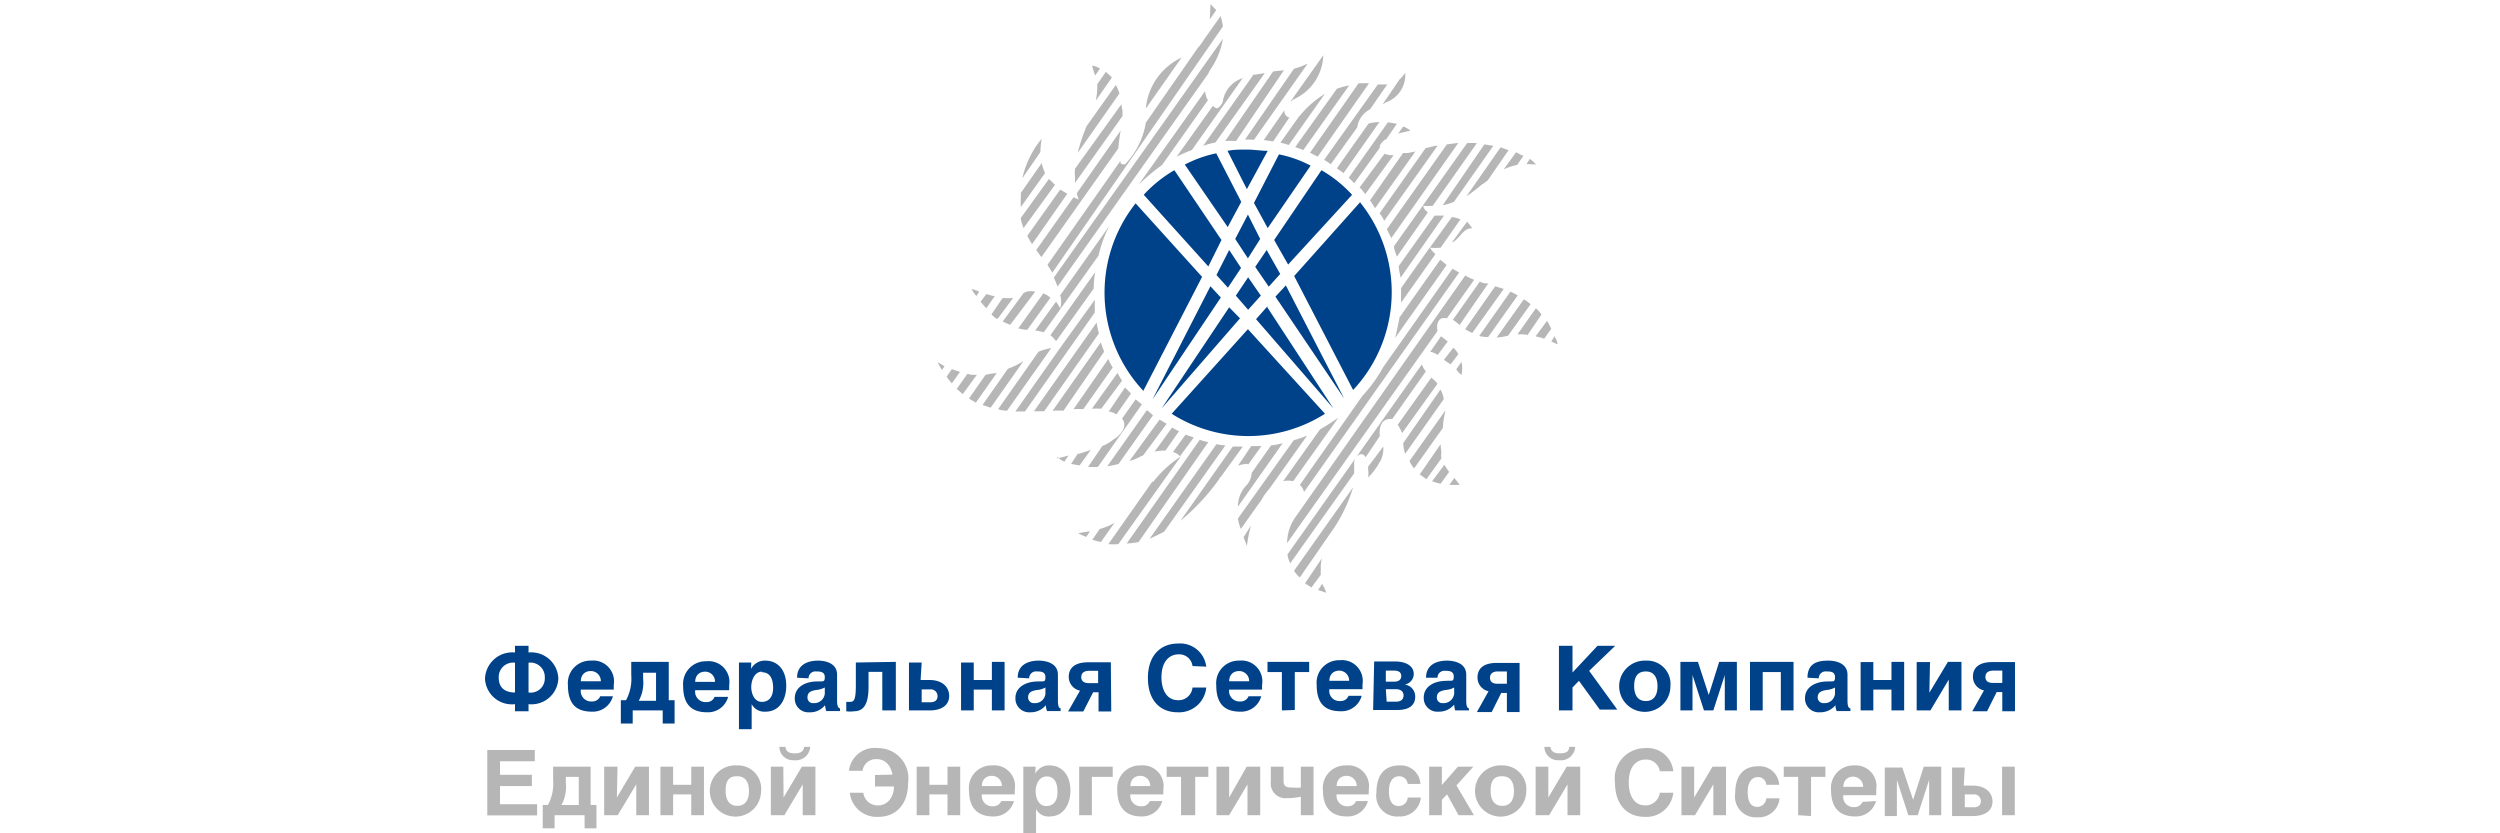 <svg id="Слой_1" data-name="Слой 1" xmlns="http://www.w3.org/2000/svg" viewBox="0 0 120 40"><defs><style>.cls-1{fill:#b6b6b6;}.cls-1,.cls-2{fill-rule:evenodd;}.cls-2{fill:#004289;}</style></defs><title>Монтажная область 33</title><path class="cls-1" d="M55.31,23.12l-2.11,3a3.85,3.85,0,0,0,.48,0l3-4.21a5.52,5.52,0,0,0-1.33,1.22m19.41-6.6c0-.14-.09-.27-.14-.39l-.16.25Zm-4.94,6.4-.25.34a4.35,4.35,0,0,0,.5,0h0C69.94,23.12,69.87,23,69.78,22.92Zm4.3-6.67.34-.48c-.07-.13-.13-.27-.2-.38l-.55.74C73.81,16.18,74,16.2,74.08,16.25ZM68.74,23.1a3.17,3.17,0,0,0,.41.12l.41-.57a3.39,3.39,0,0,1-.23-.34Zm4.57-7,.68-1a1.1,1.1,0,0,0-.27-.3l-.88,1.25A2.46,2.46,0,0,1,73.31,16.07Zm-4.16,5.22-1,1.45.32.23.72-1a.78.78,0,0,1,0-.3A2.25,2.25,0,0,1,69.15,21.29Zm-5.88,7,.38.13c0-.11-.11-.25-.18-.43Zm4.39-6.2a1,1,0,0,0,.22.36l1.38-1.94c0-.32.09-.64.12-.84Zm5.49-7.76L71.84,16.2a2.74,2.74,0,0,0,.55-.09l1.08-1.51A2.35,2.35,0,0,0,73.15,14.37Zm-5.79,6.9a.07.07,0,0,0,0,.07,1.63,1.63,0,0,0,.09.45l1.85-2.62a1.21,1.21,0,0,0-.16-.46Zm-3.91,5.54L62.64,28l.31.2.45-.61a1.06,1.06,0,0,1,0-.25A1.63,1.63,0,0,1,63.45,26.81ZM72.5,14,71,16.13a2.18,2.18,0,0,0,.43.05l1.42-2A2.83,2.83,0,0,0,72.5,14Zm-2.35,4a1.43,1.43,0,0,0,0-.63l-.25.36A1.2,1.2,0,0,0,70.15,18ZM65.67,22.4v.14a1.35,1.35,0,0,1,0,.38,3.06,3.06,0,0,0,.52-.68,1.23,1.23,0,0,0,.21-.7v-.11Zm-3.56,5a2.45,2.45,0,0,0,.28.32L64,25.39a7.26,7.26,0,0,0,.95-2Zm9.66-13.66-1.44,2.06a2.21,2.21,0,0,0,.34.18l1.51-2.11ZM68.7,18.13l-1.61,2.26a1.88,1.88,0,0,1,.21.4L69,18.42A1.23,1.23,0,0,0,68.7,18.13Zm.61-.86c.11.09.22.15.32.22L70,17a1.07,1.07,0,0,0-.24-.31Zm-1.06.22L61.8,26.61v0s0,.14.13.43L65,22.72V22.2c0-.27.37-.59.55-.25l.67-1a.34.34,0,0,0,0-.14c0-.68.39-.7.52-.7l.09,0,1.61-2.28A1.2,1.2,0,0,1,68.25,17.49Zm2.8-4-1.31,1.86a2.6,2.6,0,0,1,.32.25l1.38-2C71.3,13.62,71.16,13.58,71.05,13.53Zm-2.4,3.4a.75.75,0,0,1,.36.15l.48-.65-.32-.25Zm1.7-3.69L62.21,24.78a2.22,2.22,0,0,0-.43,1.29L69,15.89v0s-.11-.47.2-.61a.52.52,0,0,1,.25,0l1.31-1.85A3.89,3.89,0,0,1,70.35,13.24ZM73.72,7.9h0a1,1,0,0,0-.29-.27l-.16.25A3.62,3.62,0,0,1,73.72,7.9Zm-4,5-3.33,4.73a7.09,7.09,0,0,1-1,1.38l-3,4.27a0,0,0,0,1,0,0,.55.55,0,0,1,.2.34l7.45-10.54Zm-.28-.18c-.11-.09-.22-.19-.31-.25l-1.95,2.76c-.07.34-.13.68-.22,1ZM61.59,23.1a1,1,0,0,1,.48,0l2.17-3.05c-.29.2-.56.38-.88.56Zm-1.9,2.69c.07.19.14.34.16.43l0,0a6.68,6.68,0,0,1,.2-1ZM72.82,7.92l.31-.45c-.11,0-.22-.11-.36-.16l-.59.82A2.53,2.53,0,0,1,72.82,7.92Zm-2.4,2.72-.73,1a.66.66,0,0,0,.27-.2c.21-.2.37-.5.71-.48l0,0A3.84,3.84,0,0,0,70.42,10.64Zm-3.17,3.89L68.9,12.2a1.47,1.47,0,0,1-.27-.32l-1.38,1.95c0,.09,0,.18,0,.25S67.25,14.37,67.25,14.53ZM59.42,24.89a2.34,2.34,0,0,0,.14.5l1-1.41a2.66,2.66,0,0,1,.37-.52l1.81-2.55a5.39,5.39,0,0,1-.64.22Zm9.21-13a3.24,3.24,0,0,0,.52,0l.95-1.36a1.43,1.43,0,0,0-.41-.11Zm2.53-3.05c.09-.05.16-.12.25-.18l1-1.45-.38-.14L70.39,9.42A7.06,7.06,0,0,0,71.16,8.83Zm-1.85,1.51-.36,0h-.09l-1.72,2.42c0,.2.06.38.09.56ZM60.08,22.7a1,1,0,0,1-.32.67,1.47,1.47,0,0,0-.34.95l2.15-3.05a3.27,3.27,0,0,1-.56.11Zm9.7-13L71.68,7l-.43-.07-2,2.92A2.22,2.22,0,0,0,69.78,9.69Zm1.11-2.83a4.11,4.11,0,0,0-.47,0l-3.51,4.95c0,.16.09.34.14.5l1.49-2.13a.51.51,0,0,1-.23-.31,3.54,3.54,0,0,0,.46,0ZM59.42,22.36a.76.76,0,0,1,.27-.07.29.29,0,0,1,.23,0l.63-.88-.49,0ZM56.66,25a10.6,10.6,0,0,0,1.86-2c0-.06.09-.11.13-.18l1-1.38a3.85,3.85,0,0,0-.48,0ZM70,6.86l-.55.07L66.57,11l.21.43Zm-14.82,19c.25-.11.47-.22.7-.34l2.94-4.14a2.79,2.79,0,0,1-.43-.06ZM69,7s-.07,0-.11,0l-.46.11-2.21,3.13a1.45,1.45,0,0,1,.22.36Zm-1.06.27-.34.07a1.09,1.09,0,0,1-.25,0L65.76,9.62A3.69,3.69,0,0,1,66,10ZM54.08,26.09a4.67,4.67,0,0,0,.57-.07L58,21.22a2.08,2.08,0,0,1-.41-.11ZM67.7,6.27h0a1.37,1.37,0,0,0-.34-.2l-.25.34ZM56.3,21.7a.62.62,0,0,1,.34.2l.66-.9c-.14-.05-.28-.09-.39-.14ZM66.89,7.45a1,1,0,0,1-.43-.07L65.26,9a1.58,1.58,0,0,1,.27.32ZM52.79,25.39l-.36.52.41.11.66-.93A2.75,2.75,0,0,1,52.79,25.39ZM66.23,7.09V7a.68.68,0,0,1,.32-.33l.5-.73-.43-.07L64.74,8.53A3.58,3.58,0,0,1,65,8.8ZM55.42,21.68a2.06,2.06,0,0,1,.52-.05l.65-.93c-.11-.06-.22-.11-.33-.18ZM66.53,4.91a1.39,1.39,0,0,0,.92-1.42,1.48,1.48,0,0,1-.27.32L66.37,5A1.42,1.42,0,0,0,66.53,4.91ZM51.75,25.59l0,0a2.26,2.26,0,0,0,.39.18l.18-.27ZM66.21,5.86a2.18,2.18,0,0,0-.52.07L64.17,8.08c.09.07.21.14.32.23Zm-12,16.27a2.87,2.87,0,0,0,.47-.18.79.79,0,0,1,.19-.09L56,20.34l-.34-.2Zm-1.06.25a5.17,5.17,0,0,0,.54-.11l1.65-2.33a1.61,1.61,0,0,0-.29-.25Zm12-16.27a1.13,1.13,0,0,1,.61-.86l.83-1.2a4,4,0,0,1-.45,0h0L63.56,7.67l.32.21ZM65.71,4a4.18,4.18,0,0,0-.5,0L62.88,7.33l.37.19ZM54.51,19.17l-.65.92c.31.39-.12.84-.41,1a2,2,0,0,1-.54.32l-.68,1a3.62,3.62,0,0,0,.47,0l2.11-3ZM64.76,4.1a3.65,3.65,0,0,0-.59.16l-2,2.8.39.14ZM53.22,19.75a1,1,0,0,1,.37.14l.7-1L54,18.6Zm-1.47,2-.34.52.41.07.54-.75A6.06,6.06,0,0,1,51.75,21.79Zm-1,.18h0a1.26,1.26,0,0,0,.34.23l.2-.3A4.72,4.72,0,0,1,50.74,22ZM63.59,4.51a4.6,4.6,0,0,0-1.16,1s0,0-.07.07,0,0,0,0l-.9,1.27a3,3,0,0,1,.4.11ZM52.41,19.62a3,3,0,0,1,.45,0l1-1.35a3.28,3.28,0,0,1-.22-.37ZM62.07,4.78a2.41,2.41,0,0,0,1.45-2.13L61.93,4.89A.67.67,0,0,0,62.07,4.78Zm-.18.86a.3.3,0,0,1-.23-.36l-1,1.44.45.07Zm-10.36,14a3.7,3.7,0,0,1,.47,0l1.41-2a2.65,2.65,0,0,1-.21-.41Zm-1,.07a.08.08,0,0,0,.07,0l.24,0h.21L53,16.88c-.06-.16-.11-.29-.16-.45Zm9.66-13,2.58-3.66a3.74,3.74,0,0,1-.66.25L59.76,6.7h.11A2.3,2.3,0,0,1,60.24,6.72Zm1.44-3.34-.52.06L58.81,6.77a4.57,4.57,0,0,1,.52,0Zm-12,16.37.49,0L52.75,16a3.21,3.21,0,0,1-.11-.52ZM60.71,3.51l-.45.07h-.09L57.75,7a4,4,0,0,1,.59-.16ZM50.85,16.75h0l-2.11,3h.46L52.55,15c0-.21,0-.41,0-.61Zm8.8-13a1.4,1.4,0,0,0-.95,1.08c0,.14-.2.37-.3.37a.56.56,0,0,1-.18-.12L56.48,7.52a7.71,7.71,0,0,1,.73-.32ZM50.42,16.09a1.23,1.23,0,0,1,.27.29l1.81-2.53a4.22,4.22,0,0,1,.07-.79Zm-.57.79-1.94,2.76a1.25,1.25,0,0,0,.43.07l2.12-3A2.92,2.92,0,0,0,49.85,16.88Zm-1.47.82-1.22,1.74.39.13,1.58-2.24A3.74,3.74,0,0,1,48.38,17.7Zm7.4-9.78L58,4.78s0,0-.05,0a1.92,1.92,0,0,1-.11-.4L54.65,8.87A9.61,9.61,0,0,1,55.78,7.92Zm-4.89,6.25a1.15,1.15,0,0,1,0,.63,2.58,2.58,0,0,0-.2-.32l-1,1.38a3.62,3.62,0,0,1,.41.09l2.63-3.68a6,6,0,0,1,.52-1.43ZM58.07,3.38a3.68,3.68,0,0,0,.63-1.52L50.58,13.33a2.48,2.48,0,0,1,.18.43L58,3.53ZM47.3,18l-.79,1.13.33.2,1-1.42C47.68,17.92,47.5,17.94,47.3,18Zm3.12-3.71a1.2,1.2,0,0,0-.34-.21l-1.2,1.68a1.61,1.61,0,0,0,.43.07ZM49.69,14a1,1,0,0,0-.42,0l-.14.07-1,1.36a2.83,2.83,0,0,0,.36.16ZM58.59.77l-.8,1.13a2.32,2.32,0,0,1-.29.39L55,5.89a3.76,3.76,0,0,1-1,2c-.09,0-.16,0-.21-.06a.21.21,0,0,1,0-.12l-3.51,5c.07.13.16.25.23.38L58.7,1.27A3.1,3.1,0,0,0,58.59.77ZM46.44,17.94l-.52.73a3.74,3.74,0,0,1,.29.25l.68-.93C46.73,18,46.6,18,46.44,17.94ZM53.79,6.27l-2.1,3a1.56,1.56,0,0,0,.09.31l-.25-.11L49.74,12c.09.12.16.23.25.34l3.69-5.22C53.7,6.86,53.74,6.57,53.79,6.27ZM58.07.93l.31-.45a2.75,2.75,0,0,1-.27-.29l0,0C58.09.37,58.09.64,58.07.93ZM55,5.21l1.72-2.45A3,3,0,0,0,55,5.21ZM45.69,17.72l-.25.36a2,2,0,0,0,.25.32l.39-.55Zm2.2-2.42.74-1a2.09,2.09,0,0,1-.5,0l-.54.79a1.37,1.37,0,0,0,.23.2S47.86,15.3,47.89,15.3Zm3.34-6-.34-.2-1.58,2.22a4.1,4.1,0,0,0,.23.4Zm-3.48,4.91c-.14,0-.27-.07-.41-.09l-.27.36c.09.12.18.21.27.32ZM45,17.38h0c.07.13.14.27.21.38l.13-.18ZM53.88,5.3A2,2,0,0,1,53.83,5L51.6,8.1a1.63,1.63,0,0,0,0,.37c0,.11,0,.22,0,.31l2.28-3.21Zm-7.24,8.57a1.11,1.11,0,0,0,.23.34L47,14A2.29,2.29,0,0,0,46.64,13.87Zm4-5-.29-.28L49,10.46c0,.15.07.31.13.49Zm2.94-4.82-1.42,2a8.42,8.42,0,0,0-.43,1.29l2-2.85A1.82,1.82,0,0,0,53.56,4.08ZM50,7.83,49,9.26c0,.07,0,.13,0,.2a4.19,4.19,0,0,0,0,.48l1.16-1.63A3,3,0,0,1,50,7.83Zm2.6-3,.77-1.11a3.84,3.84,0,0,0-.29-.27l-.41.59v.13A3.45,3.45,0,0,1,52.59,4.87Zm0-1.25.2-.29a1,1,0,0,0-.38-.14S52.48,3.4,52.57,3.62ZM49.94,7.29A4.28,4.28,0,0,1,50,6.66a4.58,4.58,0,0,0-.93,1.9l.86-1.25Z"/><path class="cls-2" d="M54.51,9.76a6.9,6.9,0,0,0,.37,9l2.82-5.47L54.51,9.76m4.12,1.76L56.37,8.17A6.15,6.15,0,0,0,54.9,9.35L58,12.79Zm.95-1.83-1.2-2.33a5.79,5.79,0,0,0-1.51.54l2.06,3Zm1.27-2.45c-.32,0-.64-.06-1-.06s-.64,0-.93.06l.93,1.84Zm0,3.71,2.06-3a5.61,5.61,0,0,0-1.52-.54l-1.2,2.33Zm-.36.52L59.9,10.3l-.61,1.17.61.93ZM59,12l-.61,1.2.55.61.63-.95Zm-.4,2.28-.5-.54-2.78,5.43Zm.92,1L59,14.75,55.76,19.6Zm-.2-1.09.59.68.61-.68-.61-.88Zm.93-1.38.65.95.55-.61L60.8,12Zm1.58-.11L64.9,9.35a6.15,6.15,0,0,0-1.47-1.18l-2.27,3.35Zm3.46-3-3.17,3.55,2.83,5.47a6.88,6.88,0,0,0,.34-9Zm-3.57,4-.5.54,3.3,4.89Zm-.88,1-.55.62L64,19.6S60.83,14.75,60.83,14.75Zm-4.6,5.16a6.86,6.86,0,0,0,7.36,0L59.9,15.8Z"/><path class="cls-2" d="M96.11,32.78h-.45c-.23,0-.36-.09-.36-.29s.15-.3.36-.3h.45v.59m.61-1h-1.1c-.59,0-.92.24-.92.7a.67.67,0,0,0,.53.66l-.56,1h.71l.46-.92h.27v.92h.61Zm-4.08,0H92V34.1h.66l.88-1.48V34.1h.61V31.77h-.65l-.89,1.48Zm-2.72,0h-.61V34.1h.61v-1h.87v1h.61V31.77h-.61v.87h-.87ZM88.08,33v.3a.5.5,0,0,1-.54.45.27.27,0,0,1-.29-.28c0-.25.19-.31.42-.35A1,1,0,0,0,88.08,33Zm-.78-.44a.33.33,0,0,1,.38-.33c.16,0,.4,0,.4.27s-.09.19-.35.21c-.59,0-1.09.27-1.09.8a.66.66,0,0,0,.71.68.93.93,0,0,0,.75-.34.82.82,0,0,0,.06.28h.66V34c-.08,0-.14-.09-.14-.36V32.39c0-.58-.6-.68-.92-.68-.48,0-1,.1-1,.82ZM84,31.77V34.1h.61V32.26h.87V34.1h.61V31.77Zm-2.5,0h-.84V34.1h.58V32.67a2.46,2.46,0,0,0,0-.27h0l.55,1.7h.45l.55-1.7h0a2.46,2.46,0,0,0,0,.27V34.1h.58V31.77h-.85l-.5,1.59h0ZM79,32.23c.47,0,.56.41.56.71s-.09.71-.56.71-.56-.42-.56-.72S78.51,32.23,79,32.23Zm0-.52a1.23,1.23,0,1,0,1.18,1.22A1.12,1.12,0,0,0,79,31.71ZM75.48,31h-.65V34.1h.65V33l.31-.32,1,1.38h.84l-1.35-1.86L77.53,31h-.85l-1.2,1.28Zm-3.15,1.82h-.45c-.23,0-.36-.09-.36-.29s.15-.3.36-.3h.45Zm.61-1h-1.1c-.59,0-.92.24-.92.7a.67.67,0,0,0,.53.66l-.56,1h.71l.46-.92h.27v.92h.61ZM69.8,33v.3a.51.51,0,0,1-.55.45.26.26,0,0,1-.28-.28c0-.25.19-.31.41-.35A1,1,0,0,0,69.8,33ZM69,32.53a.33.33,0,0,1,.38-.33c.15,0,.4,0,.4.27s-.09.19-.35.21c-.59,0-1.09.27-1.09.8a.65.65,0,0,0,.7.68.94.94,0,0,0,.76-.34,1.16,1.16,0,0,0,.05.28h.66V34c-.07,0-.13-.09-.13-.36V32.39c0-.58-.6-.68-.93-.68s-1,.1-1,.82Zm-2.48-.34h.4c.2,0,.34.07.34.26s-.14.27-.35.27h-.39Zm0,.89H67c.22,0,.37.1.37.3s-.14.3-.36.3h-.45Zm-.61,1h1.16c.53,0,.86-.2.86-.64a.57.57,0,0,0-.51-.58.52.52,0,0,0,.44-.51c0-.39-.38-.6-.9-.6h-1Zm-2.1-1.4c0-.3.19-.49.48-.49a.48.48,0,0,1,.47.49Zm.92.72a.4.4,0,0,1-.39.25.49.49,0,0,1-.53-.57H65.4v-.23a1,1,0,0,0-1.09-1.16,1.08,1.08,0,0,0-1.11,1.18c0,1,.5,1.27,1.16,1.27a1,1,0,0,0,1-.74Zm-2.58.68V32.26h.69v-.49h-2v.49h.69V34.1ZM59,32.7c0-.3.19-.49.48-.49a.48.48,0,0,1,.48.49Zm.93.72a.4.4,0,0,1-.39.25A.5.5,0,0,1,59,33.1h1.58v-.23a1,1,0,0,0-1.09-1.16,1.08,1.08,0,0,0-1.11,1.18c0,1,.5,1.27,1.16,1.27a1,1,0,0,0,1-.74ZM57.9,32a1.26,1.26,0,0,0-1.36-1.11c-.81,0-1.44.55-1.44,1.65s.6,1.65,1.43,1.65A1.31,1.31,0,0,0,57.9,33h-.66a.67.67,0,0,1-.69.61c-.56,0-.8-.52-.8-1.09,0-.88.48-1.11.8-1.11a.64.64,0,0,1,.69.56Zm-5.19.79h-.45c-.22,0-.36-.09-.36-.29s.15-.3.36-.3h.45Zm.61-1H52.23c-.6,0-.93.24-.93.7a.67.67,0,0,0,.54.66l-.57,1H52l.47-.92h.26v.92h.61ZM50.18,33v.3a.5.5,0,0,1-.54.45.27.27,0,0,1-.29-.28c0-.25.19-.31.42-.35A1,1,0,0,0,50.18,33Zm-.78-.44a.33.33,0,0,1,.38-.33c.16,0,.4,0,.4.27s-.09.19-.35.21c-.59,0-1.09.27-1.09.8a.66.66,0,0,0,.71.68.93.93,0,0,0,.75-.34.82.82,0,0,0,.06.28h.65V34c-.07,0-.13-.09-.13-.36V32.39c0-.58-.6-.68-.93-.68s-1,.1-1,.82Zm-2.66-.76h-.61V34.1h.61v-1h.87v1h.61V31.77h-.61v.87h-.87Zm-2.5,1.29h.41a.32.32,0,0,1,.35.34c0,.18-.13.28-.35.28h-.41Zm0-1.29h-.61V34.1h1c.52,0,.93-.22.93-.69s-.37-.77-.94-.77h-.43Zm-3.16,0v1.09c0,.71-.09.8-.28.8h-.18v.45a1.14,1.14,0,0,0,.37,0c.43,0,.7-.28.7-1.17v-.72h.66V34.1H43V31.77ZM39.59,33v.3a.51.51,0,0,1-.55.45.26.26,0,0,1-.28-.28c0-.25.18-.31.41-.35A1.11,1.11,0,0,0,39.59,33Zm-.78-.44a.33.33,0,0,1,.37-.33c.16,0,.41,0,.41.27s-.1.19-.36.21c-.58,0-1.08.27-1.08.8a.65.65,0,0,0,.7.68.9.9,0,0,0,.75-.34,2,2,0,0,0,.06.28h.66V34c-.07,0-.14-.09-.14-.36V32.39c0-.58-.59-.68-.92-.68s-1,.1-1,.82Zm-2.75-.76h-.59V35h.61V33.8h0a.69.69,0,0,0,.66.36c.69,0,1-.6,1-1.24,0-.81-.45-1.21-1-1.21a.74.74,0,0,0-.69.4h0Zm.52.47c.42,0,.53.38.53.75s-.16.67-.54.67-.51-.43-.51-.71S36.19,32.24,36.58,32.24Zm-3.21.46c0-.3.19-.49.48-.49a.47.47,0,0,1,.47.49Zm.93.72a.4.4,0,0,1-.4.25.5.5,0,0,1-.53-.57H35v-.23a1,1,0,0,0-1.09-1.16,1.09,1.09,0,0,0-1.12,1.18c0,1,.51,1.27,1.16,1.27a1,1,0,0,0,1-.74Zm-2.81.19h-.83a1.81,1.81,0,0,0,.21-1.06v-.29h.62ZM30.3,31.77v.63a2.16,2.16,0,0,1-.25,1.21H29.8v1.12h.57V34.1h1.44v.63h.57V33.61H32.1V31.77Zm-2.42.93c0-.3.19-.49.48-.49a.48.48,0,0,1,.48.49Zm.93.72a.4.4,0,0,1-.39.25.5.5,0,0,1-.54-.57h1.58v-.23a1,1,0,0,0-1.09-1.16,1.08,1.08,0,0,0-1.11,1.18c0,1,.5,1.27,1.16,1.27a1,1,0,0,0,1-.74Zm-2.66-.89a.68.68,0,0,1-.78.71V31.81A.69.69,0,0,1,26.15,32.53Zm-2.21,0a.69.69,0,0,1,.78-.72v1.43C24.38,33.24,23.94,33.12,23.94,32.53ZM25.37,31h-.65v.32a1.31,1.31,0,0,0-1.44,1.25,1.29,1.29,0,0,0,1.44,1.23v.34h.65v-.34a1.29,1.29,0,0,0,1.43-1.23,1.3,1.3,0,0,0-1.43-1.25Z"/><path class="cls-1" d="M96.1,39.13h.61V36.8H96.1Zm-1.79-1h.42a.32.32,0,0,1,.35.34c0,.18-.13.28-.35.28h-.42Zm0-1.29H93.7v2.33h1c.52,0,.94-.22.94-.69s-.38-.77-.94-.77h-.44Zm-3,0h-.84v2.33h.58V37.7a2.46,2.46,0,0,0,0-.27h0l.55,1.7h.45l.55-1.7h0a2.46,2.46,0,0,0,0,.27v1.43h.58V36.8h-.84l-.51,1.59h0Zm-2.83.93c0-.3.19-.49.48-.49a.48.48,0,0,1,.47.49Zm.92.72a.4.4,0,0,1-.39.25.49.49,0,0,1-.53-.57h1.58V37.9A1,1,0,0,0,89,36.74a1.08,1.08,0,0,0-1.11,1.18c0,.95.5,1.27,1.16,1.27a1,1,0,0,0,1-.74Zm-2.47.68V37.29h.69V36.8h-2v.49h.69v1.84Zm-2.15-.85a.43.43,0,0,1-.42.41c-.46,0-.47-.51-.47-.76s.1-.67.49-.67a.39.39,0,0,1,.4.37h.62a.94.94,0,0,0-1-.89c-.79,0-1.11.54-1.11,1.29a1,1,0,0,0,1.07,1.16,1,1,0,0,0,1.06-.91ZM81.32,36.8h-.61v2.33h.65l.88-1.48v1.48h.61V36.8H82.2l-.88,1.48Zm-1,.22a1.25,1.25,0,0,0-1.36-1.11,1.45,1.45,0,0,0-1.44,1.65c0,1.09.6,1.65,1.44,1.65a1.3,1.3,0,0,0,1.36-1.16h-.65a.69.69,0,0,1-.7.61c-.56,0-.79-.53-.79-1.09,0-.89.47-1.11.79-1.11a.66.66,0,0,1,.7.56Zm-5-1.17c0,.29-.26.31-.47.31-.36,0-.41-.19-.43-.31h-.29a.65.65,0,0,0,.7.64.69.69,0,0,0,.78-.64Zm-1,.95h-.61v2.33h.65l.88-1.48v1.48h.61V36.8h-.65l-.88,1.48Zm-2.21.46c.47,0,.56.41.56.71s-.09.71-.56.71-.56-.42-.56-.72S71.6,37.26,72.07,37.26Zm0-.52A1.23,1.23,0,1,0,73.26,38,1.14,1.14,0,0,0,72.07,36.74Zm-2.9.06h-.61v2.33h.61v-.74l.25-.26.55,1h.74l-.84-1.43.81-.9h-.74l-.77.88Zm-1.64,1.48a.43.43,0,0,1-.42.41c-.47,0-.48-.51-.48-.76s.1-.67.49-.67a.41.41,0,0,1,.41.37h.61a.94.94,0,0,0-1-.89c-.79,0-1.11.54-1.11,1.29a1,1,0,0,0,1.07,1.16,1,1,0,0,0,1.06-.91Zm-3.41-.55c0-.3.19-.49.48-.49a.48.48,0,0,1,.48.49Zm.93.72a.4.4,0,0,1-.39.25.5.5,0,0,1-.54-.57H65.7V37.9a1,1,0,0,0-1.09-1.16,1.08,1.08,0,0,0-1.11,1.18c0,.95.5,1.27,1.16,1.27a1,1,0,0,0,1-.74ZM61,36.8v.7a.71.71,0,0,0,.79.81,2.76,2.76,0,0,0,.65-.07v.89h.61V36.8h-.61v1a2,2,0,0,1-.43,0c-.19,0-.4,0-.4-.32V36.8ZM59,36.8h-.61v2.33H59l.88-1.48v1.48h.61V36.8h-.65L59,38.28Zm-1.63,2.33V37.29H58V36.8H56v.49h.69v1.84Zm-3.11-1.4c0-.3.19-.49.48-.49a.47.47,0,0,1,.47.49Zm.93.72a.4.4,0,0,1-.4.25.5.5,0,0,1-.53-.57h1.58V37.9a1,1,0,0,0-1.09-1.16,1.09,1.09,0,0,0-1.12,1.18c0,.95.51,1.27,1.16,1.27a1,1,0,0,0,1-.74ZM51.8,36.8v2.33h.61V37.29h1V36.8Zm-2.09,0h-.59v3.27h.61V38.83h0a.66.66,0,0,0,.65.36c.69,0,1-.61,1-1.24,0-.81-.46-1.21-1-1.21a.74.74,0,0,0-.69.4h0Zm.53.47c.42,0,.52.38.52.75s-.15.67-.54.67-.51-.43-.51-.71S49.85,37.27,50.24,37.27Zm-3.11.46c0-.3.19-.49.48-.49a.48.48,0,0,1,.48.49Zm.93.72a.4.4,0,0,1-.39.25.5.5,0,0,1-.54-.57h1.58V37.9a1,1,0,0,0-1.09-1.16,1.08,1.08,0,0,0-1.11,1.18c0,.95.5,1.27,1.16,1.27a1,1,0,0,0,1-.74ZM44.61,36.8H44v2.33h.61v-1h.87v1h.61V36.8h-.61v.87h-.87ZM42,37.2v.55h.91c0,.48-.28.91-.77.91a.69.69,0,0,1-.7-.61h-.65a1.3,1.3,0,0,0,1.36,1.16c.83,0,1.44-.56,1.44-1.65a1.45,1.45,0,0,0-1.45-1.65A1.24,1.24,0,0,0,40.75,37h.65a.65.65,0,0,1,.7-.56c.27,0,.63.17.74.74Zm-3.4-1.35c-.05.29-.26.31-.47.31-.37,0-.41-.19-.43-.31h-.29a.65.65,0,0,0,.7.64.69.69,0,0,0,.78-.64Zm-1,.95H37v2.33h.65l.88-1.48v1.48h.61V36.8h-.65l-.88,1.48Zm-2.21.46c.47,0,.56.41.56.71s-.09.71-.56.71-.56-.42-.56-.72S34.88,37.26,35.35,37.26Zm0-.52A1.23,1.23,0,1,0,36.53,38,1.12,1.12,0,0,0,35.35,36.74Zm-3.08.06h-.61v2.33h.61v-1h.87v1h.61V36.8h-.61v.87h-.87Zm-2.67,0H29v2.33h.65l.89-1.48v1.48h.61V36.8h-.66l-.88,1.48Zm-1.86,1.84h-.83a1.81,1.81,0,0,0,.21-1.06v-.29h.62ZM26.55,36.8v.63a2.16,2.16,0,0,1-.25,1.21h-.25v1.12h.57v-.63h1.44v.63h.57V38.64h-.28V36.8ZM23.39,36v3.14h2.39v-.54H24v-.87h1.53v-.54H24v-.65h1.67V36Z"/></svg>